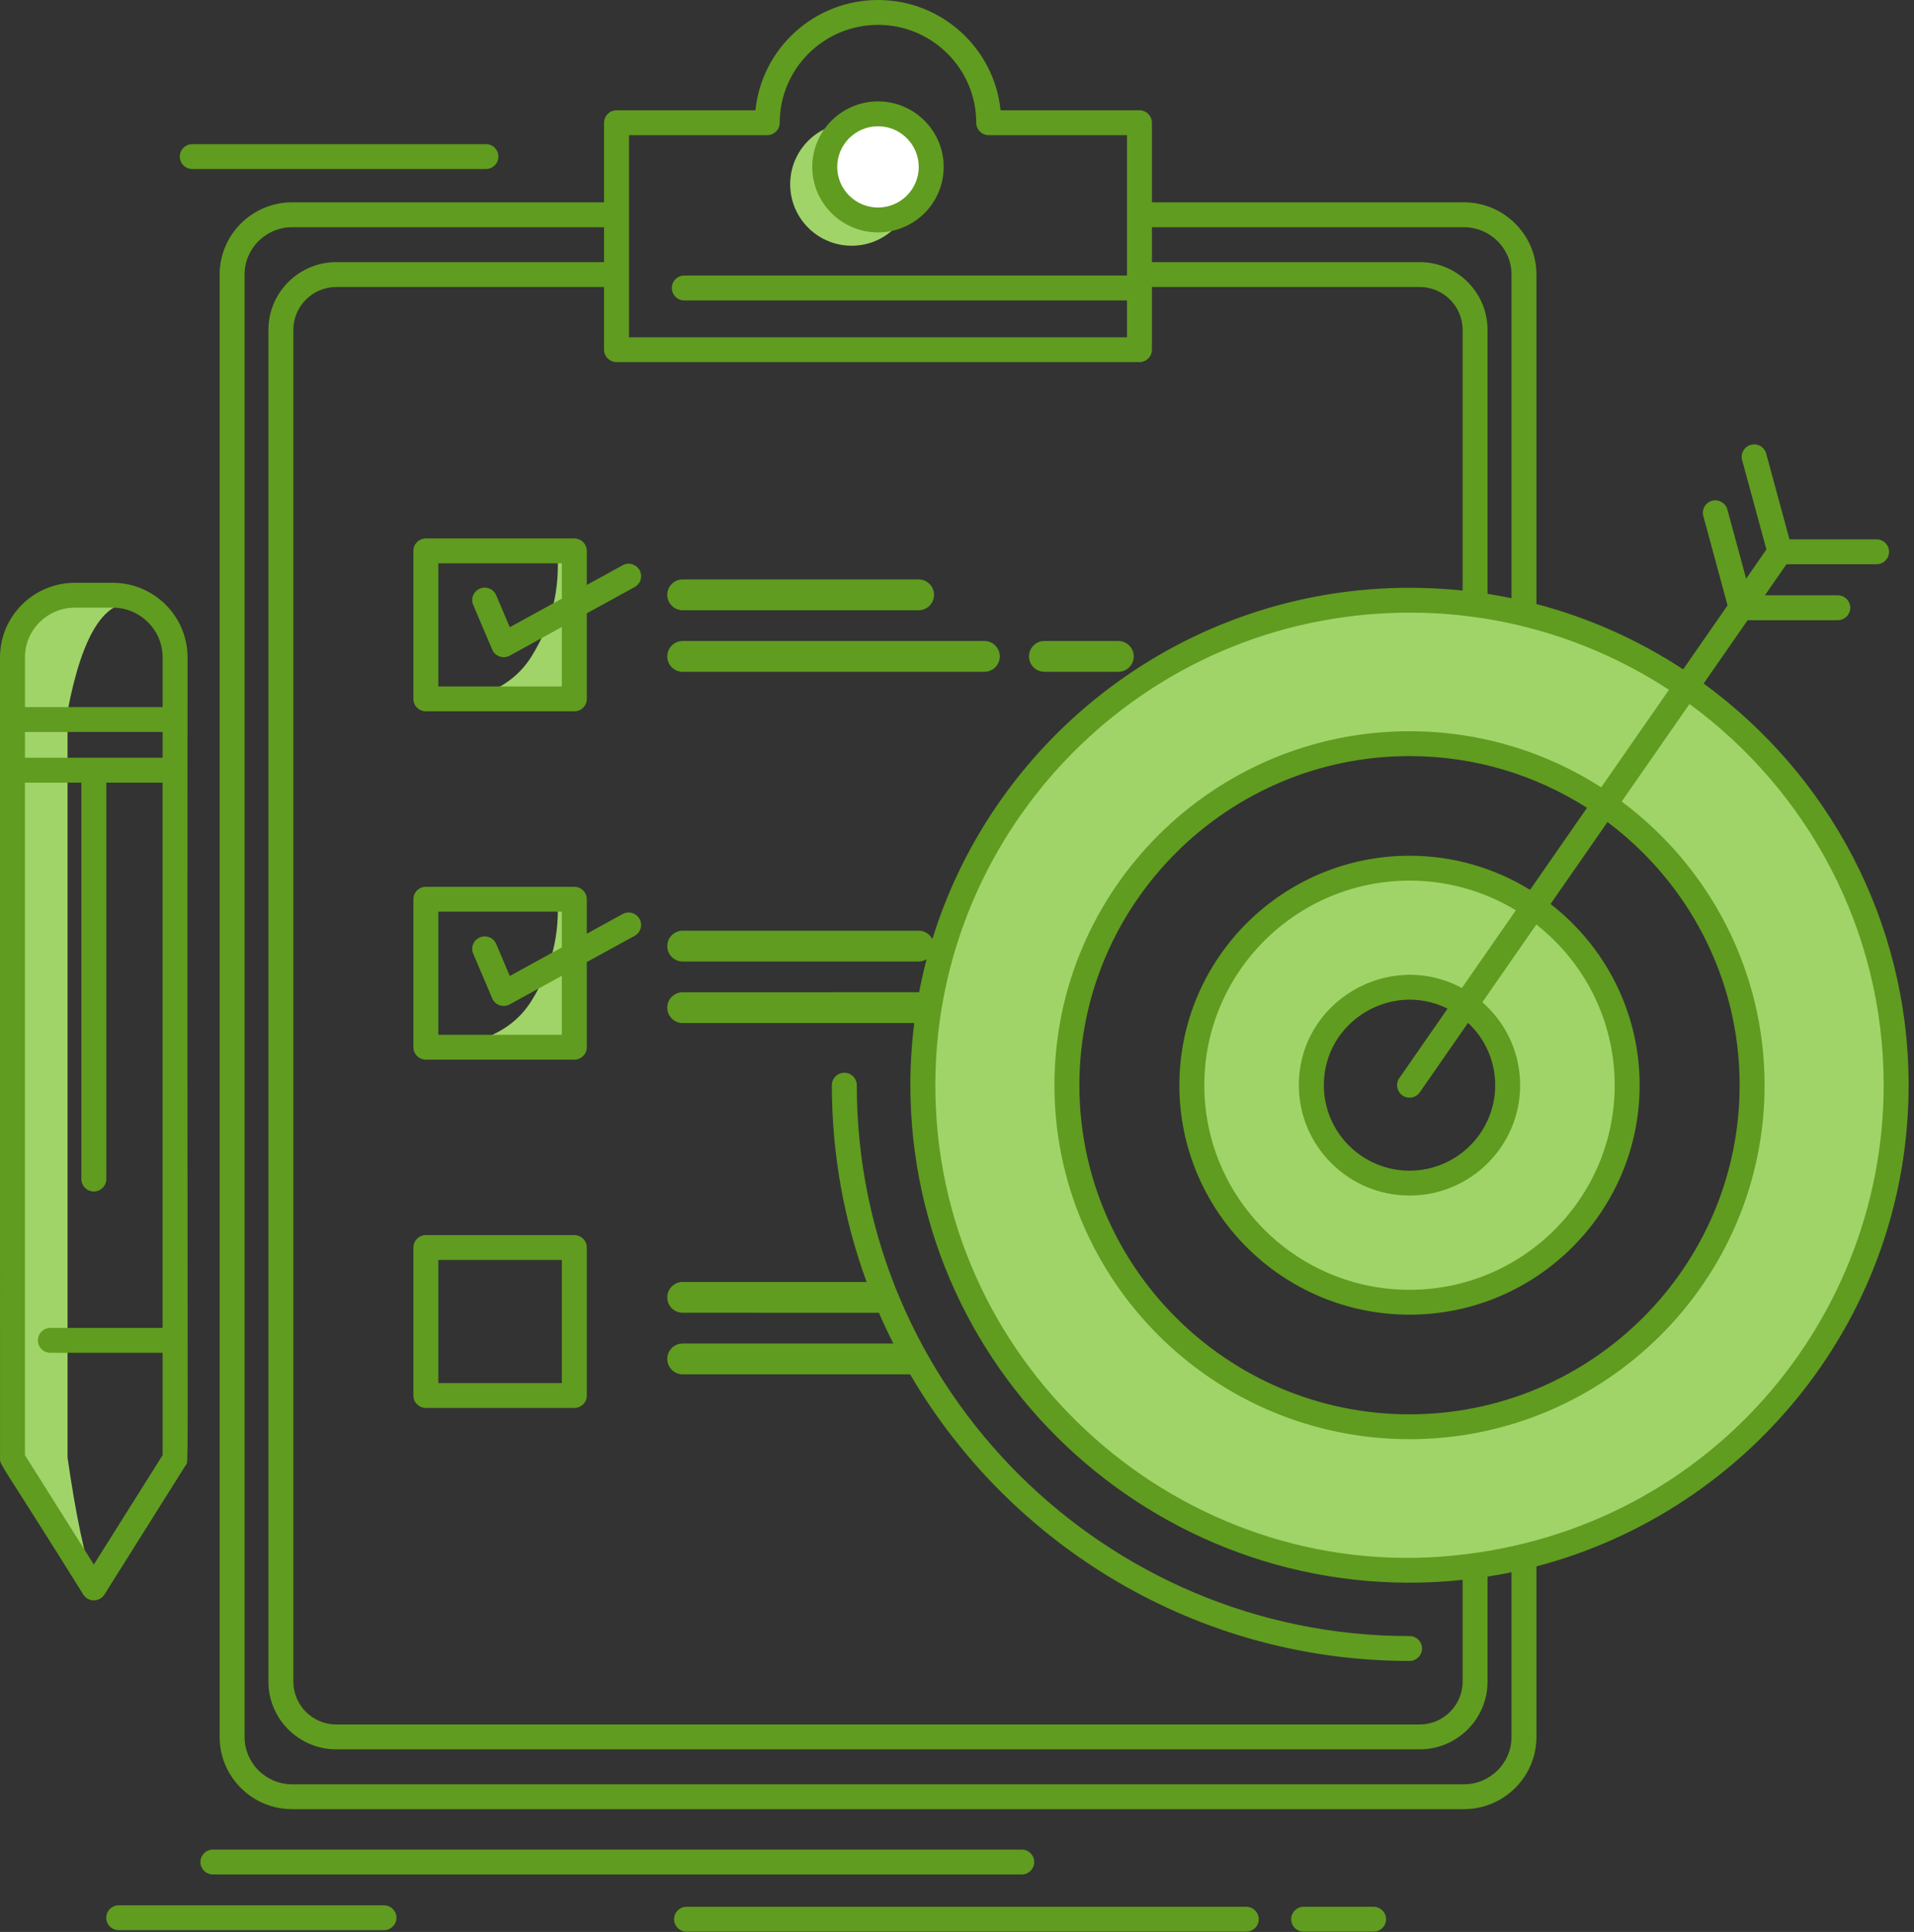 <svg xmlns="http://www.w3.org/2000/svg" width="109" height="110" viewBox="0 0 109 110">
  <rect x="0" y="0" width="109" height="110" fill="#333333" stroke="none"/>
  <g fill="none" fill-rule="evenodd">
    <g transform="translate(.847 6.991)">
      <path fill="#A0D468" d="M79.5,42 C86.404,42 92,47.596 92,54.5 C92,61.404 86.404,67 79.5,67 C72.597,67 67,61.404 67,54.5 C67,47.596 72.597,42 79.5,42 Z M79.5,49 C76.463,49 74,51.462 74,54.5 C74,57.538 76.463,60 79.5,60 C82.538,60 85,57.538 85,54.5 C85,51.462 82.538,49 79.5,49 Z"/>
      <path fill="#A0D468" d="M79.5 27C94.688 27 107 39.312 107 54.5 107 69.688 94.688 82 79.5 82 64.312 82 52 69.688 52 54.5 52 39.312 64.312 27 79.5 27zM79.5 35C68.731 35 60 43.73 60 54.5 60 65.27 68.731 74 79.5 74 90.27 74 99 65.27 99 54.5 99 43.73 90.27 35 79.5 35zM0 33.509C-.012 30.332.483 28.418 1.484 27.769 2.486 27.12 4.309 26.991 6.953 27.38 5.158 27.033 3.841 29.076 3 33.509 3 35.418 3 72.876 3 76 3.466 79.244 3.966 81.62 4.5 83.126L0 76 0 33.509zM29.423 30.382C30.574 28.532 31.062 26.536 30.887 24.393L31.799 25.083 32 33 23 33C26.131 33.104 28.271 32.232 29.423 30.382zM29.423 49.989C30.574 48.14 31.062 46.143 30.887 44L31.799 44.69 32 52.607 23 52.607C26.131 52.712 28.271 51.839 29.423 49.989z"/>
      <circle cx="47.653" cy="3.5" r="3.5" fill="#A0D468"/>
      <circle cx="49" cy="3" r="3" fill="#FFF"/>
    </g>
    <path fill="#609C1F" fill-rule="nonzero" d="M70.974,108.567 C71.366,108.567 71.684,108.883 71.684,109.274 C71.684,109.667 71.366,109.983 70.974,109.983 L70.974,109.983 L39.1,109.983 C38.707,109.983 38.389,109.667 38.389,109.274 C38.389,108.883 38.707,108.567 39.1,108.567 L39.1,108.567 Z M78.223,108.567 C78.615,108.567 78.935,108.883 78.935,109.274 C78.935,109.667 78.615,109.983 78.223,109.983 L78.223,109.983 L74.241,109.983 C73.849,109.983 73.531,109.667 73.531,109.274 C73.531,108.883 73.849,108.567 74.241,108.567 L74.241,108.567 Z M21.868,108.484 C22.26,108.484 22.578,108.801 22.578,109.193 C22.578,109.584 22.26,109.899 21.868,109.899 L21.868,109.899 L6.762,109.899 C6.369,109.899 6.051,109.584 6.051,109.193 C6.051,108.801 6.369,108.484 6.762,108.484 L6.762,108.484 Z M58.188,105.31 C58.58,105.31 58.898,105.628 58.898,106.019 C58.898,106.41 58.58,106.726 58.188,106.726 L58.188,106.726 L12.123,106.726 C11.732,106.726 11.413,106.41 11.413,106.019 C11.413,105.628 11.732,105.31 12.123,105.31 L12.123,105.31 Z M50.004,-7.10542736e-15 C53.632,-7.10542736e-15 56.624,2.758 56.981,6.28 L56.981,6.28 L64.891,6.28 C65.283,6.28 65.601,6.598 65.601,6.989 L65.601,6.989 L65.601,11.52 L83.368,11.52 C85.645,11.52 87.499,13.365 87.499,15.632 L87.499,15.632 L87.499,34.392 C90.507,35.18 93.321,36.45 95.854,38.111 L95.854,38.111 L98.383,34.469 L97.001,29.382 C96.899,29.003 97.122,28.615 97.501,28.512 C97.879,28.411 98.27,28.634 98.372,29.01 L98.372,29.01 L99.441,32.946 L100.595,31.285 L99.211,26.196 C99.107,25.817 99.332,25.429 99.711,25.328 C100.089,25.225 100.48,25.448 100.582,25.826 L100.582,25.826 L101.91,30.71 L106.869,30.71 C107.262,30.71 107.58,31.028 107.58,31.419 C107.58,31.81 107.262,32.126 106.869,32.126 L106.869,32.126 L101.738,32.126 L100.509,33.896 L104.658,33.896 C105.052,33.896 105.37,34.212 105.37,34.603 C105.37,34.996 105.052,35.312 104.658,35.312 L104.658,35.312 L99.526,35.312 L97.021,38.919 C104.093,44.075 108.694,52.407 108.694,61.789 C108.694,74.918 99.683,85.991 87.499,89.186 L87.499,89.186 L87.499,98.897 C87.499,101.163 85.645,103.009 83.367,103.009 L83.367,103.009 L16.634,103.009 C14.359,103.009 12.508,101.164 12.508,98.897 L12.508,98.897 L12.508,15.632 C12.508,13.365 14.359,11.52 16.634,11.52 L16.634,11.52 L34.4,11.52 L34.4,6.989 C34.4,6.598 34.718,6.28 35.111,6.28 L35.111,6.28 L43.021,6.28 C43.377,2.758 46.373,-7.10542736e-15 50.004,-7.10542736e-15 Z M34.4,12.938 L16.634,12.938 C15.142,12.938 13.929,14.146 13.929,15.632 L13.929,15.632 L13.929,98.897 C13.929,100.384 15.143,101.593 16.634,101.593 L16.634,101.593 L83.367,101.593 C84.861,101.593 86.078,100.384 86.078,98.897 L86.078,98.897 L86.078,89.519 C85.626,89.614 85.171,89.697 84.714,89.768 L84.714,89.768 L84.714,95.749 C84.714,97.874 82.979,99.604 80.847,99.604 L80.847,99.604 L19.155,99.604 C17.022,99.604 15.286,97.874 15.286,95.749 L15.286,95.749 L15.286,18.78 C15.286,16.655 17.022,14.925 19.155,14.925 L19.155,14.925 L34.4,14.925 L34.4,12.938 Z M34.4,16.341 L19.155,16.341 C17.805,16.341 16.707,17.435 16.707,18.78 L16.707,18.78 L16.707,95.749 C16.707,97.095 17.805,98.188 19.155,98.188 L19.155,98.188 L80.847,98.188 C82.195,98.188 83.294,97.094 83.294,95.749 L83.294,95.749 L83.294,89.955 C66.409,91.726 51.845,78.506 51.845,61.789 C51.845,60.591 51.92,59.41 52.066,58.25 L38.879,58.251 C38.393,58.251 38,57.858 38,57.372 C38,56.889 38.393,56.496 38.879,56.496 L38.879,56.496 L52.343,56.495 C52.464,55.862 52.606,55.236 52.768,54.618 C52.637,54.7 52.481,54.746 52.314,54.746 L52.314,54.746 L38.879,54.746 C38.393,54.746 38,54.353 38,53.87 C38,53.384 38.393,52.991 38.879,52.991 L38.879,52.991 L52.314,52.991 C52.655,52.991 52.952,53.186 53.097,53.471 C56.671,41.9 67.502,33.466 80.273,33.467 C81.202,33.467 82.37,33.52 83.294,33.625 L83.294,33.625 L83.294,18.78 C83.294,17.435 82.195,16.341 80.847,16.341 L80.847,16.341 L65.601,16.341 L65.601,19.909 C65.601,20.3 65.283,20.618 64.89,20.618 L64.89,20.618 L35.11,20.618 C34.718,20.618 34.4,20.3 34.4,19.909 L34.4,19.909 L34.4,16.341 Z M48.083,61.08 C48.476,61.08 48.794,61.398 48.793,61.789 C48.793,79.084 62.914,93.154 80.272,93.154 C80.665,93.154 80.983,93.47 80.983,93.861 C80.983,94.252 80.665,94.57 80.272,94.57 C68.149,94.57 57.537,88.003 51.83,78.251 L38.879,78.251 C38.393,78.251 38,77.858 38,77.372 C38,76.889 38.393,76.496 38.879,76.496 L38.879,76.496 L50.874,76.496 C50.583,75.923 50.31,75.339 50.053,74.747 L38.879,74.746 C38.393,74.746 38,74.353 38,73.87 C38,73.384 38.393,72.991 38.879,72.991 L38.879,72.991 L49.352,72.992 C48.072,69.495 47.373,65.722 47.373,61.789 C47.373,61.398 47.691,61.08 48.083,61.08 Z M6.42,33.183 C8.77,33.183 10.681,35.088 10.681,37.43 C10.677,42.287 10.675,46.63 10.674,50.512 L10.674,59.917 C10.674,60.227 10.674,60.532 10.674,60.834 L10.675,62.596 C10.678,69.739 10.685,74.417 10.688,77.484 L10.689,78.52 C10.689,78.628 10.689,78.734 10.689,78.836 L10.689,80.447 C10.689,80.524 10.689,80.598 10.689,80.671 L10.688,81.084 C10.683,83.228 10.664,83.34 10.611,83.388 L10.596,83.401 C10.589,83.407 10.581,83.415 10.573,83.428 L10.573,83.428 L5.947,90.789 C5.816,90.995 5.589,91.122 5.344,91.122 C5.1,91.122 4.872,90.995 4.743,90.789 C0.539,84.05 0.061,83.479 0.007,83.174 L0.003,83.144 L0.003,83.144 L0.001,83.115 L0.001,83.115 L4.82280882e-13,37.43 C4.82280882e-13,35.088 1.911,33.183 4.261,33.183 L4.261,33.183 Z M4.634,44.561 L1.42,44.561 L1.42,82.85 L5.344,89.081 L9.261,82.851 L9.261,77.024 L2.869,77.024 C2.477,77.024 2.159,76.708 2.159,76.317 C2.159,75.926 2.477,75.608 2.869,75.608 L2.869,75.608 L9.26,75.608 L9.26,44.561 L6.055,44.561 L6.055,67.132 C6.055,67.523 5.737,67.841 5.344,67.841 C4.952,67.841 4.634,67.523 4.634,67.132 L4.634,67.132 L4.634,44.561 Z M80.689,34.884 C65.671,34.676 53.739,46.541 53.28,60.923 C52.772,76.727 66.008,89.371 81.347,88.675 C96.617,87.923 107.273,75.554 107.273,61.789 C107.273,52.888 102.914,44.984 96.213,40.084 L96.213,40.084 L92.354,45.637 C97.29,49.317 100.491,55.187 100.491,61.789 C100.491,72.903 91.421,81.944 80.272,81.944 C69.121,81.944 60.049,72.903 60.049,61.789 C60.049,50.675 69.121,41.635 80.272,41.635 C84.29,41.635 88.037,42.807 91.187,44.829 L91.187,44.829 L95.045,39.276 C90.607,36.375 85.595,34.953 80.689,34.884 Z M80.272,43.05 C69.905,43.05 61.47,51.457 61.47,61.789 C61.47,72.121 69.905,80.528 80.272,80.528 C90.638,80.528 99.07,72.121 99.07,61.789 C99.07,55.668 96.111,50.224 91.545,46.804 L91.545,46.804 L88.303,51.472 C91.388,53.864 93.376,57.6 93.376,61.789 C93.376,68.993 87.498,74.854 80.272,74.854 C73.045,74.854 67.164,68.993 67.164,61.789 C67.164,54.585 73.045,48.724 80.272,48.724 C82.787,48.724 85.138,49.436 87.135,50.665 L87.135,50.665 L90.378,45.996 C87.458,44.131 83.99,43.05 80.272,43.05 Z M32.707,70.323 C33.099,70.323 33.418,70.639 33.418,71.032 L33.418,71.032 L33.418,79.456 C33.418,79.847 33.099,80.165 32.707,80.165 L32.707,80.165 L24.252,80.165 C23.86,80.165 23.542,79.847 23.542,79.456 L23.542,79.456 L23.542,71.032 C23.542,70.639 23.86,70.323 24.252,70.323 L24.252,70.323 Z M31.996,71.739 L24.963,71.739 L24.963,78.749 L31.996,78.749 L31.996,71.739 Z M80.272,50.14 C73.827,50.14 68.584,55.368 68.584,61.789 C68.584,68.213 73.827,73.438 80.272,73.438 C86.714,73.438 91.955,68.213 91.955,61.789 C91.955,58.081 90.209,54.772 87.492,52.639 L87.492,52.639 L84.419,57.065 C85.737,58.216 86.571,59.907 86.571,61.789 C86.571,65.252 83.745,68.071 80.272,68.071 C76.797,68.071 73.968,65.252 73.968,61.789 C73.968,57.013 79.112,54.025 83.252,56.255 L83.252,56.255 L86.326,51.829 C84.559,50.759 82.487,50.14 80.272,50.14 Z M82.437,57.428 C79.223,55.834 75.391,58.169 75.391,61.789 C75.391,64.473 77.581,66.655 80.272,66.655 C82.962,66.655 85.15,64.473 85.15,61.789 C85.15,60.391 84.555,59.127 83.603,58.238 L83.603,58.238 L80.856,62.193 C80.718,62.391 80.497,62.498 80.272,62.498 C79.706,62.498 79.36,61.86 79.688,61.387 L79.688,61.387 Z M32.706,50.491 C33.099,50.491 33.418,50.809 33.418,51.2 L33.418,51.2 L33.418,53.163 L35.457,52.044 C35.801,51.855 36.233,51.979 36.422,52.322 C36.612,52.665 36.487,53.095 36.143,53.284 L36.143,53.284 L33.418,54.779 L33.418,59.626 C33.418,60.017 33.099,60.333 32.707,60.333 L32.707,60.333 L24.252,60.333 C23.86,60.333 23.542,60.017 23.542,59.626 L23.542,59.626 L23.542,51.2 C23.542,50.809 23.86,50.491 24.252,50.491 L24.252,50.491 Z M31.996,51.906 L24.963,51.906 L24.963,58.917 L31.996,58.917 L31.996,55.559 L29.028,57.187 C28.662,57.39 28.197,57.233 28.031,56.844 L28.031,56.844 L26.949,54.302 C26.796,53.941 26.964,53.526 27.325,53.374 C27.687,53.219 28.104,53.389 28.257,53.748 L28.257,53.748 L29.032,55.57 L31.996,53.943 L31.996,51.906 Z M9.261,41.676 L1.421,41.676 L1.421,43.143 L9.261,43.143 L9.261,41.676 Z M32.706,30.658 C33.099,30.658 33.418,30.976 33.418,31.367 L33.418,31.367 L33.418,33.305 L35.457,32.186 C35.801,31.997 36.233,32.121 36.422,32.465 C36.612,32.807 36.487,33.236 36.143,33.426 L36.143,33.426 L33.418,34.921 L33.418,39.794 C33.418,40.185 33.099,40.5 32.707,40.5 L32.707,40.5 L24.252,40.5 C23.86,40.5 23.542,40.185 23.542,39.794 L23.542,39.794 L23.542,31.367 C23.542,30.976 23.86,30.658 24.252,30.658 L24.252,30.658 Z M6.42,34.599 L4.261,34.599 C2.695,34.599 1.421,35.868 1.421,37.43 L1.421,37.43 L1.421,40.26 L9.261,40.26 L9.261,37.43 C9.261,35.868 7.987,34.599 6.42,34.599 L6.42,34.599 Z M31.996,32.074 L24.963,32.074 L24.963,39.085 L31.996,39.085 L31.996,35.701 L29.028,37.331 C28.662,37.531 28.197,37.377 28.031,36.988 L28.031,36.988 L26.949,34.444 C26.796,34.083 26.964,33.668 27.325,33.516 C27.687,33.363 28.104,33.531 28.257,33.89 L28.257,33.89 L29.032,35.712 L31.996,34.085 L31.996,32.074 Z M63.686,36.496 C64.172,36.496 64.565,36.889 64.565,37.372 C64.565,37.858 64.172,38.251 63.686,38.251 L63.686,38.251 L59.478,38.251 C58.994,38.251 58.6,37.858 58.6,37.372 C58.6,36.889 58.994,36.496 59.478,36.496 L59.478,36.496 Z M56.059,36.496 C56.544,36.496 56.937,36.889 56.937,37.372 C56.937,37.858 56.544,38.251 56.059,38.251 L56.059,38.251 L38.879,38.251 C38.393,38.251 38,37.858 38,37.372 C38,36.889 38.393,36.496 38.879,36.496 L38.879,36.496 Z M52.314,32.991 C52.798,32.991 53.193,33.384 53.193,33.87 C53.193,34.353 52.798,34.746 52.314,34.746 L52.314,34.746 L38.879,34.746 C38.393,34.746 38,34.353 38,33.87 C38,33.384 38.393,32.991 38.879,32.991 L38.879,32.991 Z M83.367,12.938 L65.601,12.938 L65.601,14.925 L80.847,14.925 C82.979,14.925 84.714,16.655 84.714,18.78 L84.714,18.78 L84.714,33.81 C85.172,33.883 85.627,33.967 86.078,34.059 L86.078,34.059 L86.078,15.632 C86.078,14.146 84.861,12.938 83.367,12.938 L83.367,12.938 Z M50.004,1.416 C46.917,1.416 44.405,3.914 44.405,6.989 C44.405,7.38 44.087,7.696 43.695,7.696 L43.695,7.696 L35.821,7.696 L35.821,19.203 L64.18,19.203 L64.18,17.106 L38.97,17.106 C38.578,17.106 38.26,16.788 38.26,16.397 C38.26,16.006 38.578,15.688 38.97,15.688 L38.97,15.688 L64.18,15.688 L64.18,7.696 L56.306,7.696 C55.913,7.696 55.595,7.38 55.595,6.989 C55.595,3.914 53.087,1.416 50.004,1.416 Z M50.004,5.773 C52.065,5.773 53.742,7.447 53.742,9.504 C53.742,11.561 52.065,13.232 50.004,13.232 C47.939,13.232 46.258,11.561 46.258,9.504 C46.258,7.447 47.939,5.773 50.004,5.773 Z M50.004,7.189 C48.722,7.189 47.679,8.228 47.679,9.504 C47.679,10.781 48.722,11.816 50.004,11.816 C51.281,11.816 52.321,10.781 52.321,9.504 C52.321,8.228 51.281,7.189 50.004,7.189 Z M27.674,8.207 C28.066,8.207 28.384,8.525 28.384,8.916 C28.384,9.307 28.066,9.623 27.674,9.623 L27.674,9.623 L10.951,9.623 C10.558,9.623 10.24,9.307 10.24,8.916 C10.24,8.525 10.558,8.207 10.951,8.207 L10.951,8.207 Z"/>
  </g>
</svg>
